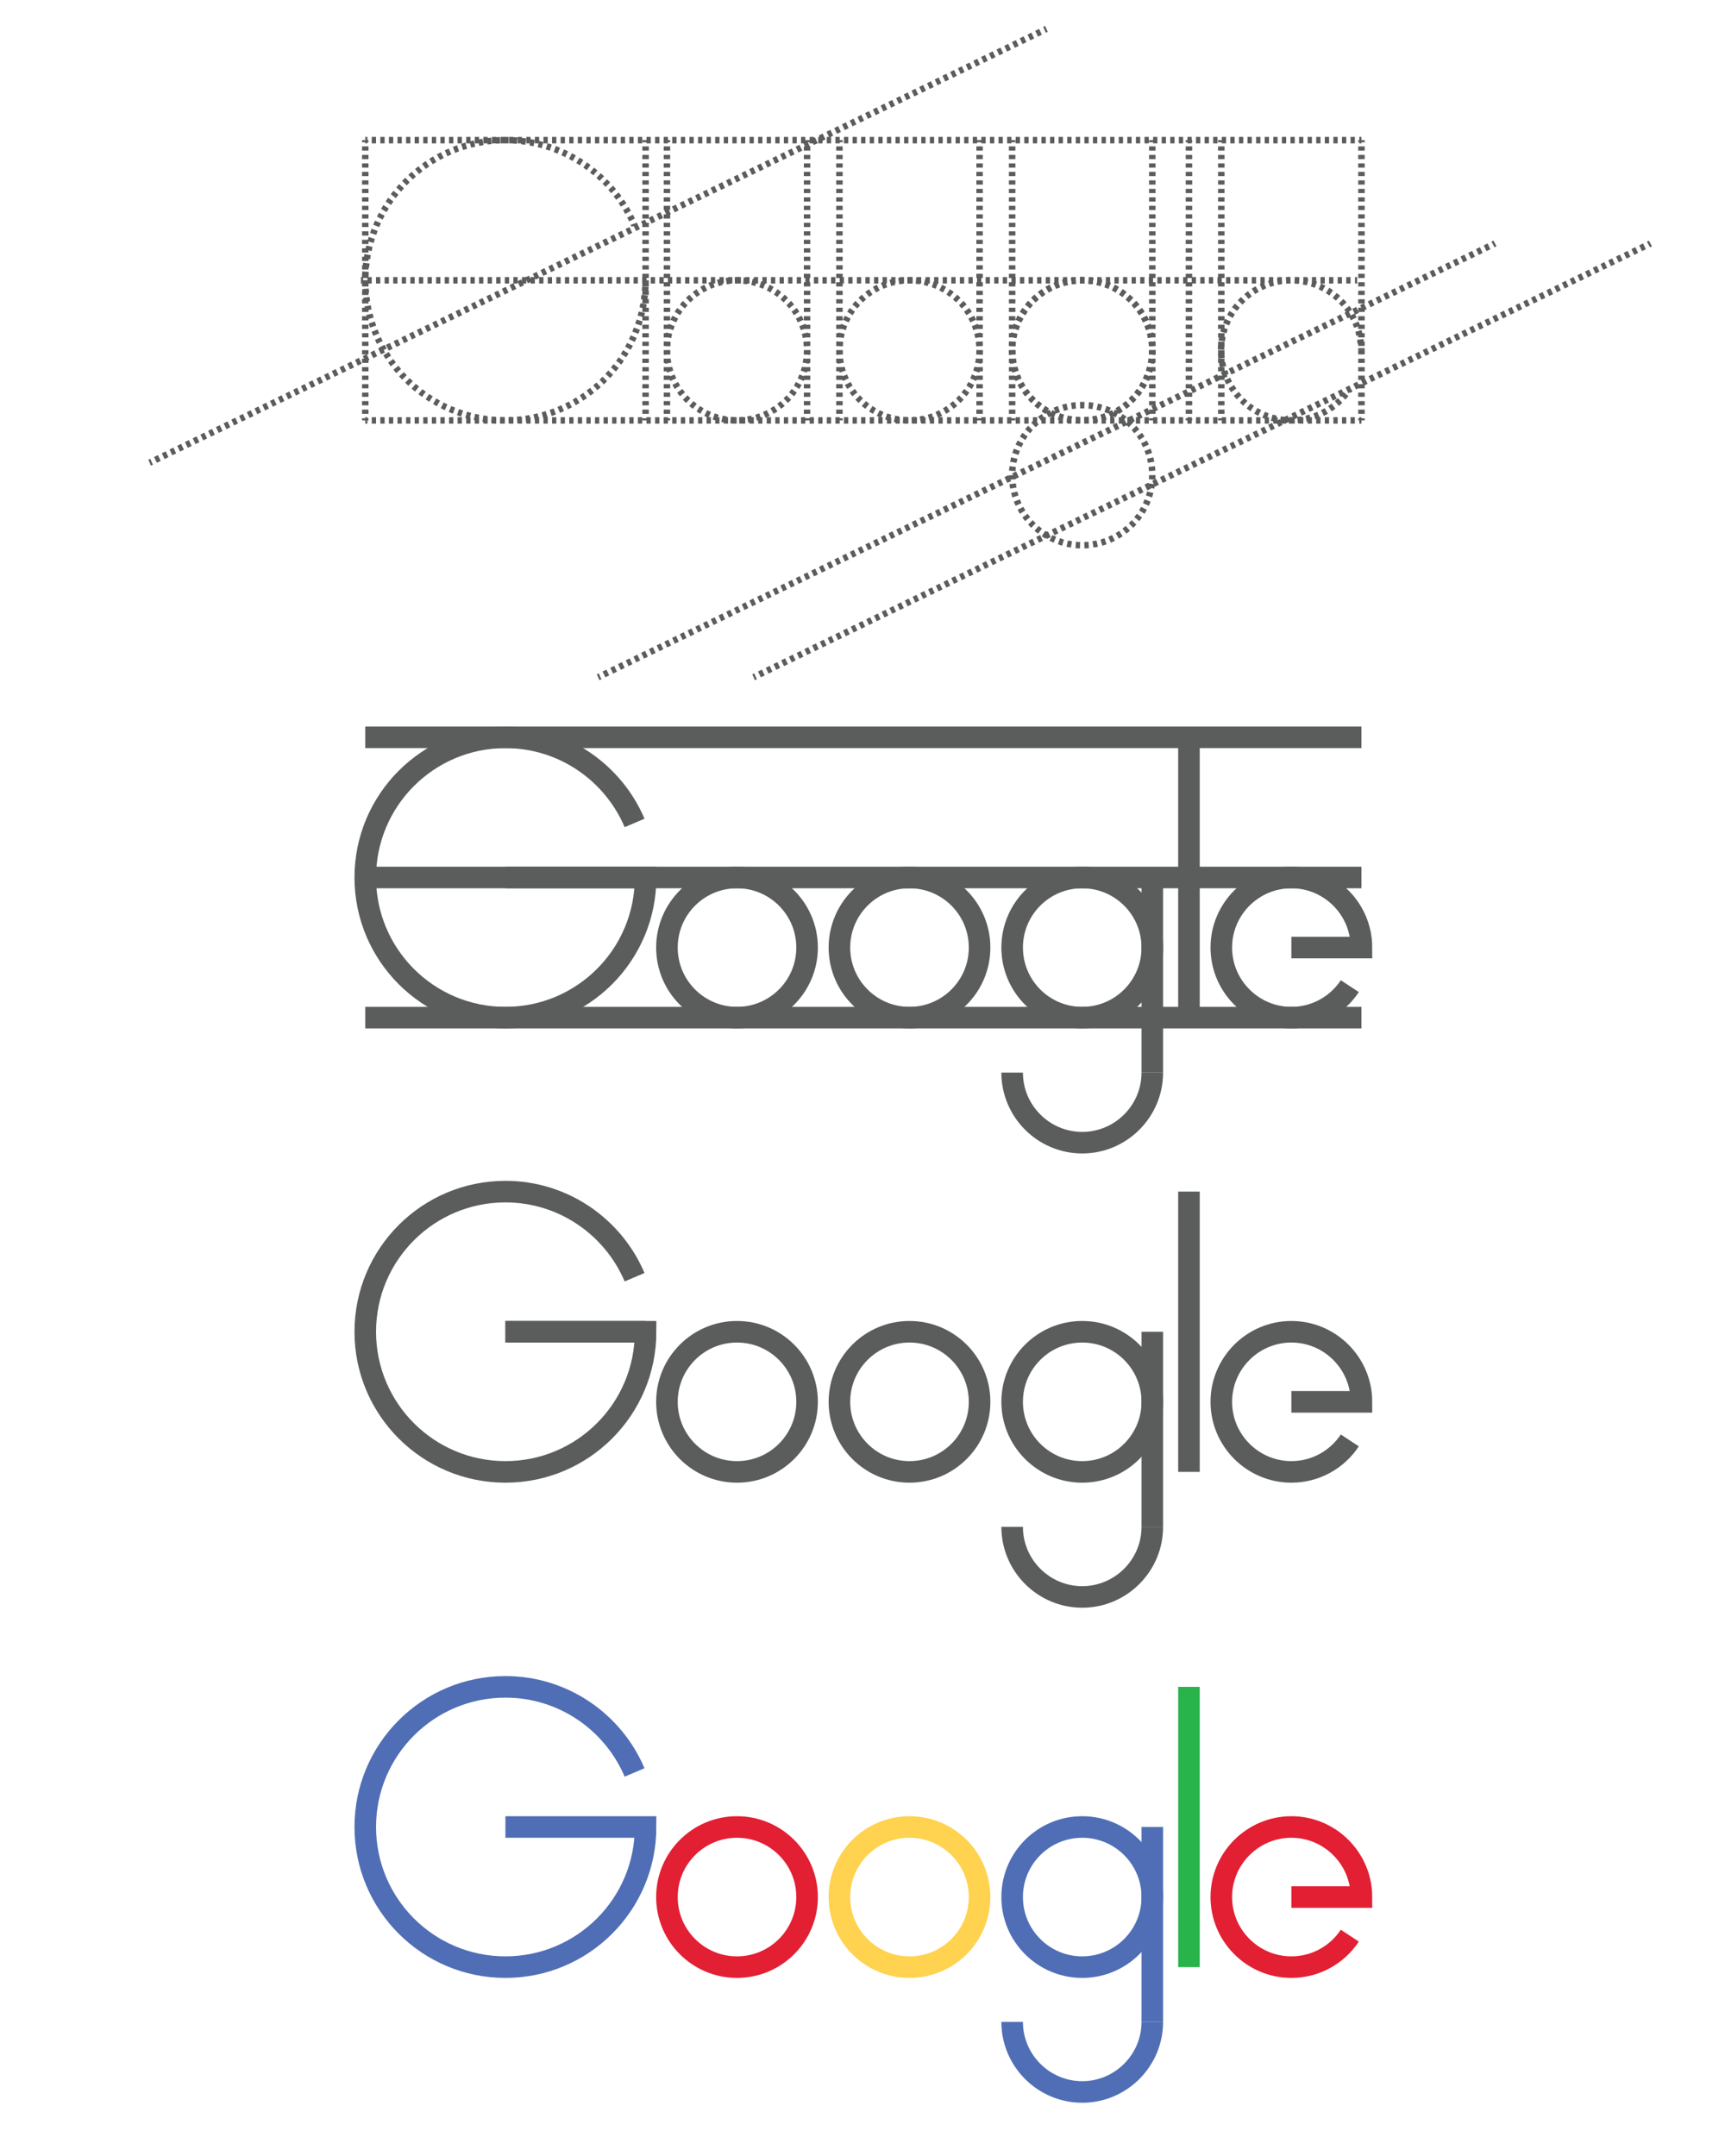 <?xml version="1.0" encoding="utf-8"?>
<!-- Generator: Adobe Illustrator 19.1.0, SVG Export Plug-In . SVG Version: 6.00 Build 0)  -->
<svg version="1.1" id="Layer_1" xmlns="http://www.w3.org/2000/svg" xmlns:xlink="http://www.w3.org/1999/xlink" x="0px" y="0px"
	 viewBox="0 0 800 1000" style="enable-background:new 0 0 800 1000;" xml:space="preserve">
<style type="text/css">
	.st0{fill:none;stroke:#000000;stroke-width:13;stroke-miterlimit:10;}
	.st1{fill:none;stroke:#506EB5;stroke-width:10;stroke-miterlimit:10;}
	.st2{fill:none;stroke:#E21F33;stroke-width:10;stroke-miterlimit:10;}
	.st3{fill:none;stroke:#FFD24F;stroke-width:10;stroke-miterlimit:10;}
	.st4{fill:none;stroke:#29B34B;stroke-width:10;stroke-miterlimit:10;}
	.st5{fill:none;}
	.st6{fill:none;stroke:#5B5C5C;stroke-width:3;stroke-miterlimit:10;}
	.st7{fill:none;stroke:#5B5C5C;stroke-width:3;stroke-miterlimit:10;stroke-dasharray:1.992,1.992;}
	.st8{fill:none;stroke:#5B5C5C;stroke-width:3;stroke-miterlimit:10;stroke-dasharray:2.002,2.002;}
	.st9{fill:none;stroke:#5B5C5C;stroke-width:3;stroke-miterlimit:10;stroke-dasharray:2.013,2.013;}
	.st10{fill:none;stroke:#5B5C5C;stroke-width:3;stroke-miterlimit:10;stroke-dasharray:1.969,1.969;}
	.st11{fill:none;stroke:#5B5C5C;stroke-width:3;stroke-miterlimit:10;stroke-dasharray:1.991,1.991;}
	.st12{fill:none;stroke:#5B5C5C;stroke-width:13;stroke-miterlimit:10;}
	.st13{fill:none;stroke:#5B5C5C;stroke-width:10;stroke-miterlimit:10;}
</style>
<path class="st0" d="M169.4,912.4"/>
<path class="st1" d="M234.4,847.4h65c0,35.9-29.1,65-65,65s-65-29.1-65-65s29.1-65,65-65c26.9,0,50,16.4,59.9,39.7"/>
<circle class="st2" cx="341.8" cy="879.9" r="32.5"/>
<circle class="st3" cx="421.8" cy="879.9" r="32.5"/>
<circle class="st1" cx="501.9" cy="879.9" r="32.5"/>
<path class="st1" d="M534.4,937.8c0,17.9-14.6,32.5-32.5,32.5c-17.9,0-32.5-14.6-32.5-32.5"/>
<path class="st2" d="M626,897.8c-5.8,8.8-15.8,14.6-27.1,14.6c-17.9,0-32.5-14.6-32.5-32.5s14.6-32.5,32.5-32.5
	c17.9,0,32.5,14.6,32.5,32.5c0,0-32.5,0-32.5,0"/>
<line class="st4" x1="551.4" y1="782.4" x2="551.4" y2="912.4"/>
<line class="st1" x1="534.4" y1="937.8" x2="534.4" y2="847.4"/>
<g>
	<path class="st5" d="M169.4,195"/>
</g>
<g>
	<g>
		<path class="st6" d="M299.4,130c0,0.3,0,0.7,0,1"/>
		<path class="st7" d="M299.3,133c-1.6,34.5-30,62-64.9,62c-35.9,0-65-29.1-65-65s29.1-65,65-65c26.2,0,48.8,15.5,59.1,37.9"/>
		<path class="st6" d="M293.9,103.8c0.1,0.3,0.3,0.6,0.4,0.9"/>
	</g>
</g>
<g>
	<circle class="st8" cx="341.8" cy="162.5" r="32.5"/>
</g>
<g>
	<circle class="st8" cx="421.8" cy="162.5" r="32.5"/>
</g>
<g>
	<circle class="st8" cx="501.9" cy="220.4" r="32.5"/>
</g>
<g>
	<circle class="st8" cx="501.9" cy="162.5" r="32.5"/>
</g>
<g>
	<circle class="st8" cx="501.9" cy="162.5" r="32.5"/>
</g>
<g>
	<g>
		<path class="st6" d="M626,180.4c-0.2,0.3-0.4,0.6-0.6,0.8"/>
		<path class="st9" d="M624.2,182.8c-6,7.4-15.1,12.2-25.4,12.2c-17.9,0-32.5-14.6-32.5-32.5s14.6-32.5,32.5-32.5
			c17.3,0,31.4,13.5,32.4,30.5"/>
		<path class="st6" d="M631.4,161.5c0,0.3,0,0.7,0,1"/>
	</g>
</g>
<g>
	<g>
		<line class="st6" x1="551.4" y1="65" x2="551.4" y2="66"/>
		<line class="st10" x1="551.4" y1="67.9" x2="551.4" y2="193"/>
		<line class="st6" x1="551.4" y1="194" x2="551.4" y2="195"/>
	</g>
</g>
<g>
	<g>
		<line class="st6" x1="169.4" y1="65" x2="169.4" y2="66"/>
		<line class="st10" x1="169.4" y1="67.9" x2="169.4" y2="193"/>
		<line class="st6" x1="169.4" y1="194" x2="169.4" y2="195"/>
	</g>
</g>
<g>
	<g>
		<line class="st6" x1="299.4" y1="65" x2="299.4" y2="66"/>
		<line class="st10" x1="299.4" y1="67.9" x2="299.4" y2="193"/>
		<line class="st6" x1="299.4" y1="194" x2="299.4" y2="195"/>
	</g>
</g>
<g>
	<g>
		<line class="st6" x1="309.3" y1="65" x2="309.3" y2="66"/>
		<line class="st10" x1="309.3" y1="67.9" x2="309.3" y2="193"/>
		<line class="st6" x1="309.3" y1="194" x2="309.3" y2="195"/>
	</g>
</g>
<g>
	<g>
		<line class="st6" x1="374.3" y1="65" x2="374.3" y2="66"/>
		<line class="st10" x1="374.3" y1="67.9" x2="374.3" y2="193"/>
		<line class="st6" x1="374.3" y1="194" x2="374.3" y2="195"/>
	</g>
</g>
<g>
	<g>
		<line class="st6" x1="389.3" y1="65" x2="389.3" y2="66"/>
		<line class="st10" x1="389.3" y1="67.9" x2="389.3" y2="193"/>
		<line class="st6" x1="389.3" y1="194" x2="389.3" y2="195"/>
	</g>
</g>
<g>
	<g>
		<line class="st6" x1="454.3" y1="65" x2="454.3" y2="66"/>
		<line class="st10" x1="454.3" y1="67.9" x2="454.3" y2="193"/>
		<line class="st6" x1="454.3" y1="194" x2="454.3" y2="195"/>
	</g>
</g>
<g>
	<g>
		<line class="st6" x1="469.4" y1="65" x2="469.4" y2="66"/>
		<line class="st10" x1="469.4" y1="67.9" x2="469.4" y2="193"/>
		<line class="st6" x1="469.4" y1="194" x2="469.4" y2="195"/>
	</g>
</g>
<g>
	<g>
		<line class="st6" x1="534.4" y1="65" x2="534.4" y2="66"/>
		<line class="st10" x1="534.4" y1="67.9" x2="534.4" y2="193"/>
		<line class="st6" x1="534.4" y1="194" x2="534.4" y2="195"/>
	</g>
</g>
<g>
	<g>
		<line class="st6" x1="566.4" y1="65" x2="566.4" y2="66"/>
		<line class="st10" x1="566.4" y1="67.9" x2="566.4" y2="193"/>
		<line class="st6" x1="566.4" y1="194" x2="566.4" y2="195"/>
	</g>
</g>
<g>
	<g>
		<line class="st6" x1="631.4" y1="65" x2="631.4" y2="66"/>
		<line class="st10" x1="631.4" y1="67.9" x2="631.4" y2="193"/>
		<line class="st6" x1="631.4" y1="194" x2="631.4" y2="195"/>
	</g>
</g>
<g>
	<g>
		<line class="st6" x1="169.4" y1="65" x2="170.4" y2="65"/>
		<line class="st11" x1="172.4" y1="65" x2="629.4" y2="65"/>
		<line class="st6" x1="630.4" y1="65" x2="631.4" y2="65"/>
	</g>
</g>
<g>
	<g>
		<line class="st6" x1="169.4" y1="195" x2="170.4" y2="195"/>
		<line class="st11" x1="172.4" y1="195" x2="629.4" y2="195"/>
		<line class="st6" x1="630.4" y1="195" x2="631.4" y2="195"/>
	</g>
</g>
<g>
	<g>
		<line class="st6" x1="69.4" y1="214.6" x2="70.3" y2="214.2"/>
		<line class="st11" x1="72.1" y1="213.3" x2="483.5" y2="14.3"/>
		<line class="st6" x1="484.4" y1="13.8" x2="485.3" y2="13.4"/>
	</g>
</g>
<g>
	<g>
		<line class="st6" x1="349.5" y1="314.1" x2="350.4" y2="313.7"/>
		<line class="st11" x1="352.2" y1="312.8" x2="763.6" y2="113.8"/>
		<line class="st6" x1="764.5" y1="113.4" x2="765.4" y2="112.9"/>
	</g>
</g>
<g>
	<g>
		<line class="st6" x1="277.4" y1="314.1" x2="278.3" y2="313.7"/>
		<line class="st11" x1="280.1" y1="312.8" x2="691.5" y2="113.8"/>
		<line class="st6" x1="692.4" y1="113.4" x2="693.3" y2="112.9"/>
	</g>
</g>
<g>
	<g>
		<line class="st6" x1="167.4" y1="130" x2="168.4" y2="130"/>
		<line class="st11" x1="170.4" y1="130" x2="627.4" y2="130"/>
		<line class="st6" x1="628.4" y1="130" x2="629.4" y2="130"/>
	</g>
</g>
<path class="st12" d="M169.4,472"/>
<path class="st13" d="M234.4,407h65c0,35.9-29.1,65-65,65s-65-29.1-65-65s29.1-65,65-65c26.9,0,50,16.4,59.9,39.7"/>
<circle class="st13" cx="341.8" cy="439.5" r="32.5"/>
<circle class="st13" cx="421.8" cy="439.5" r="32.5"/>
<circle class="st13" cx="501.9" cy="439.5" r="32.5"/>
<path class="st13" d="M534.4,497.5c0,17.9-14.6,32.5-32.5,32.5c-17.9,0-32.5-14.6-32.5-32.5"/>
<path class="st13" d="M626,457.4c-5.8,8.8-15.8,14.6-27.1,14.6c-17.9,0-32.5-14.6-32.5-32.5s14.6-32.5,32.5-32.5
	c17.9,0,32.5,14.6,32.5,32.5c0,0-32.5,0-32.5,0"/>
<line class="st13" x1="551.4" y1="342" x2="551.4" y2="472"/>
<line class="st13" x1="534.4" y1="497.5" x2="534.4" y2="407"/>
<line class="st13" x1="169.4" y1="342" x2="631.4" y2="342"/>
<line class="st13" x1="169.4" y1="472" x2="631.4" y2="472"/>
<line class="st13" x1="169.4" y1="407" x2="631.4" y2="407"/>
<path class="st12" d="M169.4,682.7"/>
<path class="st13" d="M234.4,617.7h65c0,35.9-29.1,65-65,65s-65-29.1-65-65c0-35.9,29.1-65,65-65c26.9,0,50,16.4,59.9,39.7"/>
<circle class="st13" cx="341.8" cy="650.2" r="32.5"/>
<circle class="st13" cx="421.8" cy="650.2" r="32.5"/>
<circle class="st13" cx="501.9" cy="650.2" r="32.5"/>
<path class="st13" d="M534.4,708.2c0,17.9-14.6,32.5-32.5,32.5c-17.9,0-32.5-14.6-32.5-32.5"/>
<path class="st13" d="M626,668.1c-5.8,8.8-15.8,14.6-27.1,14.6c-17.9,0-32.5-14.6-32.5-32.5c0-17.9,14.6-32.5,32.5-32.5
	c17.9,0,32.5,14.6,32.5,32.5c0,0-32.5,0-32.5,0"/>
<line class="st13" x1="551.4" y1="552.7" x2="551.4" y2="682.7"/>
<line class="st13" x1="534.4" y1="708.2" x2="534.4" y2="617.7"/>
<line class="st13" x1="234.4" y1="617.7" x2="299.4" y2="617.7"/>
</svg>
